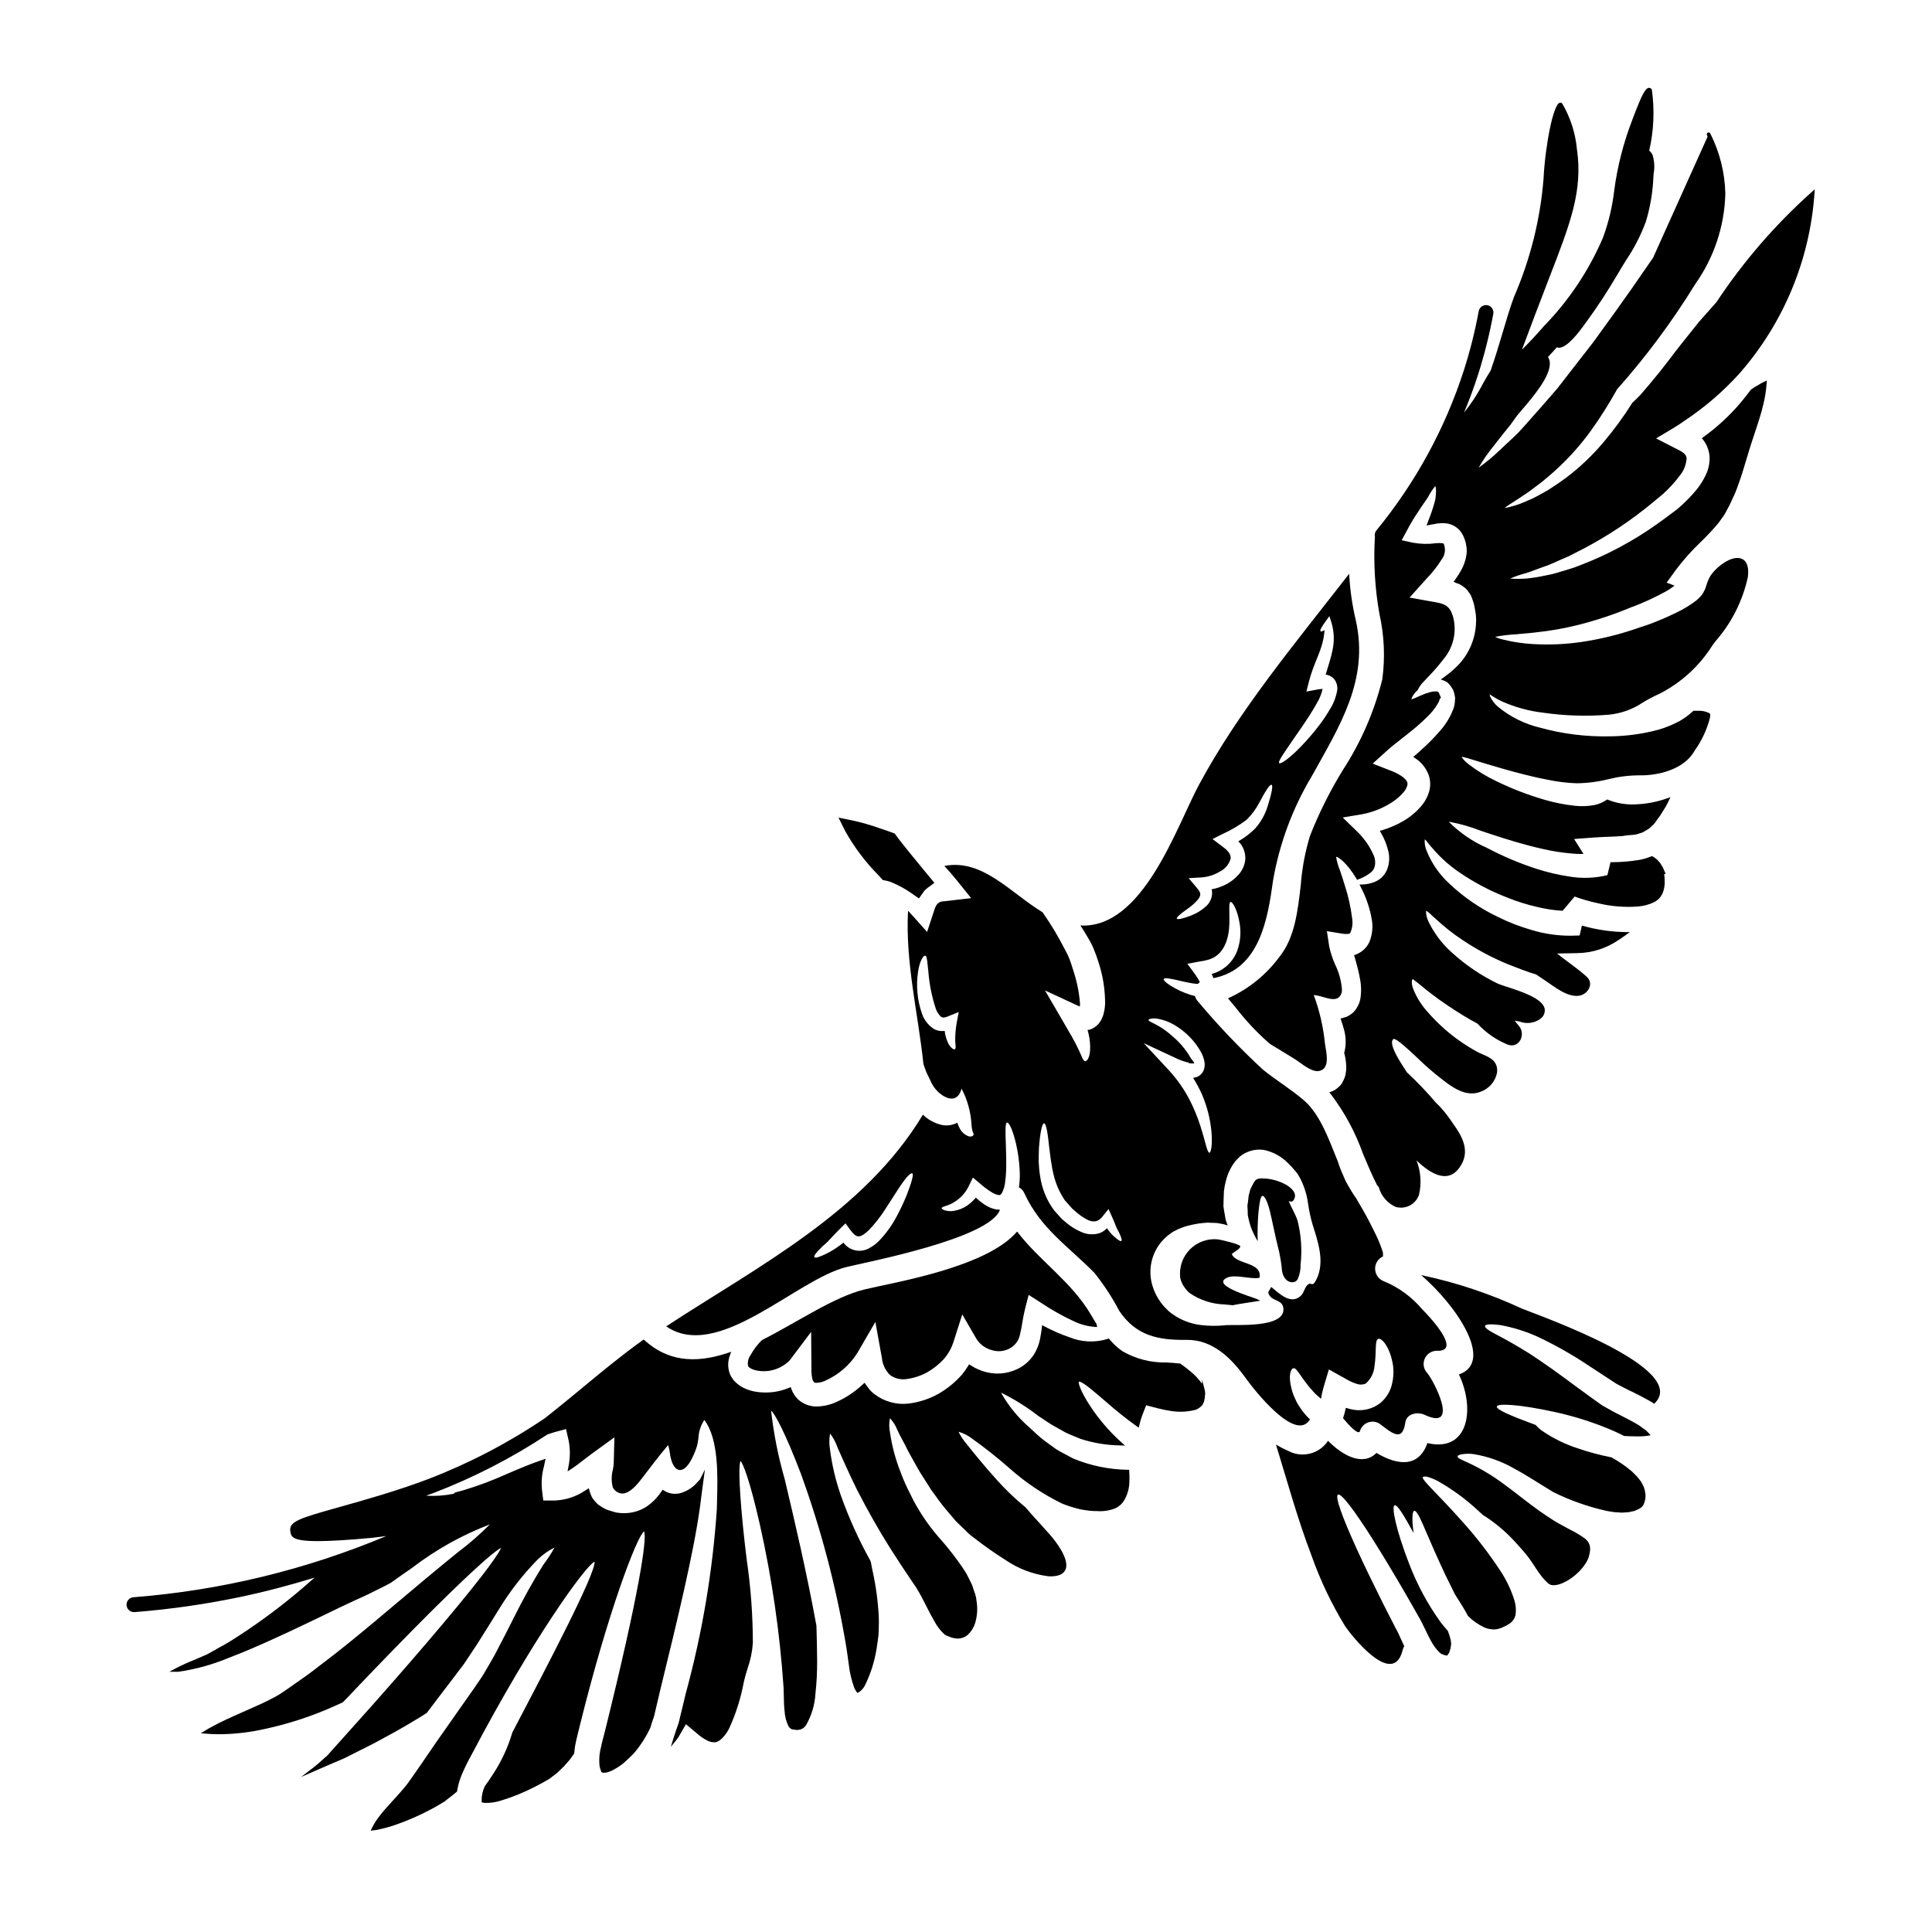 <?xml version="1.0" encoding="UTF-8"?>
<!-- Uploaded to: SVG Repo, www.svgrepo.com, Generator: SVG Repo Mixer Tools -->
<svg fill="#000000" width="800px" height="800px" version="1.1" viewBox="144 144 512 512" xmlns="http://www.w3.org/2000/svg">
 <g>
  <path d="m463.17 511.99-0.594-2.297-0.059 1c-0.711-1.031-1.547-1.973-2.488-2.801-1.008-0.879-2.059-1.703-3.148-2.473l-0.102-0.074h-0.125c-1.18-0.133-2.363-0.207-3.543-0.277h-0.004c-4.059 0.09-8.062-0.926-11.586-2.945-1.297-0.875-2.457-1.938-3.449-3.148l-0.223-0.266-0.324 0.121v0.004c-3.344 1.027-6.938 0.859-10.172-0.469-2.258-0.777-4.445-1.734-6.551-2.852l-0.629-0.324-0.086 0.699c-0.09 0.754-0.23 1.773-0.453 2.914-0.281 1.438-0.812 2.812-1.574 4.062-0.852 1.328-1.977 2.461-3.305 3.316-2.773 1.723-6.125 2.254-9.297 1.477-1.496-0.367-2.918-0.984-4.207-1.832l-0.422-0.277-0.27 0.426 0.004 0.004c-0.5 0.828-1.062 1.617-1.68 2.359-1.766 1.996-3.848 3.691-6.156 5.019-2.445 1.371-5.137 2.254-7.918 2.598-3.227 0.383-6.473-0.512-9.051-2.488-0.664-0.477-1.242-1.062-1.703-1.738l-0.16-0.207v-0.004c-0.098-0.105-0.184-0.223-0.258-0.348-0.066-0.098-0.129-0.191-0.203-0.293l-0.332-0.426-0.395 0.375c-0.25 0.23-0.508 0.461-0.789 0.688l-0.418 0.371c-2.012 1.691-4.285 3.051-6.731 4.027-1.398 0.523-2.879 0.801-4.375 0.828-1.852 0-3.637-0.703-4.988-1.969-0.746-0.77-1.324-1.688-1.691-2.695l-0.16-0.488-0.469 0.195c-0.648 0.273-1.312 0.508-1.988 0.691-2.391 0.645-4.898 0.73-7.328 0.25-1.281-0.262-2.508-0.75-3.621-1.438-0.539-0.367-1.035-0.789-1.484-1.258l-0.094-0.07c-0.109-0.164-0.223-0.324-0.34-0.484-0.367-0.461-0.66-0.98-0.859-1.535-0.477-1.355-0.52-2.824-0.117-4.203 0.043-0.18 0.098-0.359 0.164-0.535l0.359-0.961-0.977 0.32c-9.055 2.996-16.031 1.945-21.926-3.316l-0.293-0.262-0.324 0.227c-5.633 4.035-11.055 8.531-16.309 12.879-3.098 2.566-6.254 5.16-9.473 7.691h0.004c-9.645 6.535-20 11.949-30.871 16.141-8.289 3.148-16.703 5.512-23.465 7.41-10.789 3.031-13.688 3.84-13.195 6.582 0.23 1.312 0.445 2.496 7.266 2.496 3.184 0 7.801-0.254 14.531-0.883 1.223-0.113 2.438-0.332 3.656-0.473-21.316 8.945-43.926 14.422-66.973 16.227-0.523 0.023-1.016 0.25-1.371 0.633-0.355 0.383-0.543 0.891-0.523 1.414 0.043 1.086 0.961 1.934 2.047 1.891h0.152c9.34-0.734 18.621-2.062 27.793-3.977 6.691-1.395 13.293-3.148 19.828-5.148-0.91 0.789-1.855 1.629-2.871 2.504h0.004c-5.465 4.699-11.238 9.031-17.285 12.957-2.125 1.383-3.805 2.391-5.465 3.258l-0.676 0.395c-0.727 0.395-1.469 0.828-2.207 1.223l-3.269 1.414c-1.699 0.668-3.363 1.422-4.984 2.266l-1.719 0.926h2.391c4.586-0.664 9.074-1.906 13.352-3.691 3.902-1.496 7.992-3.238 12.512-5.32 4.469-2.023 8.559-4.008 12.508-5.902 3.047-1.48 5.902-2.871 8.625-4.113 2.316-1 4.352-2.023 6.144-2.926 0.629-0.32 1.242-0.625 1.859-0.93 0.457-0.25 0.852-0.461 1.344-0.723 1.855-1.328 3.82-2.727 5.672-3.988v-0.004c6.25-4.789 13.16-8.648 20.52-11.457-2.644 2.672-5.484 5.141-8.492 7.394-2.582 2.098-5.789 4.723-9.301 7.664-1.84 1.531-3.781 3.172-5.832 4.902-4.199 3.543-8.961 7.566-14.145 11.754-2.207 1.785-4.106 3.269-5.973 4.68l-0.27 0.207c-1.941 1.504-3.938 3.059-6.082 4.531-1.133 0.789-2.238 1.574-3.367 2.363l-2.121 1.434c-0.473 0.293-0.934 0.578-1.551 0.898-2.363 1.266-4.477 2.195-6.719 3.184l-1.637 0.727c-3.055 1.348-5.934 2.617-8.496 4.066-0.395 0.195-0.738 0.395-1.09 0.621l-1.516 0.93 1.516 0.117c1.516 0.121 3.031 0.16 4.551 0.117 3.731-0.105 7.438-0.582 11.074-1.418 6.199-1.34 12.238-3.32 18.027-5.906 0.645-0.277 1.246-0.555 1.855-0.836l0.598-0.277 1.609-1.645c0.594-0.625 1.18-1.25 1.75-1.859 7-7.344 13.637-14.168 19.746-20.27 13.844-13.777 17.742-16.629 18.836-17.156-0.43 1.133-2.918 5.266-15.523 20.25-5.543 6.578-11.98 14-18.617 21.477-2.258 2.539-4.598 5.156-7.016 7.844l-4.875 5.441-2.652 2.363c-0.34 0.297-0.719 0.59-1.105 0.883l-3.211 2.457 7.906-3.438c1.059-0.457 2.098-0.898 3.148-1.34 0.605-0.262 1.18-0.559 1.738-0.852 0.395-0.203 0.789-0.395 1.18-0.594l2.176-1.094c1.113-0.559 2.203-1.105 3.277-1.652 4.234-2.269 7.246-3.938 9.758-5.461 1.574-0.93 2.922-1.746 4.082-2.508l0.121-0.113c1.969-2.629 3.938-5.207 5.836-7.684 0.684-0.91 1.367-1.793 2.031-2.676 0.664-0.883 1.273-1.672 1.914-2.519 1.152-1.727 2.281-3.438 3.379-5.09l0.328-0.516c2.023-3.223 3.938-6.231 5.625-9.004v-0.004c2.906-4.742 6.34-9.145 10.234-13.117 1.312-1.273 2.816-2.336 4.457-3.148-0.891 1.602-1.895 3.137-3.004 4.598-2.66 4.246-5.269 8.922-7.754 13.91-1.324 2.668-2.918 5.773-5.156 10.039-1.129 1.992-2.191 3.816-3.231 5.551-0.707 1.051-1.43 2.106-2.16 3.168l-9.93 14.133c-1.125 1.621-2.25 3.277-3.391 4.953l-0.855 1.25c-0.492 0.691-0.977 1.402-1.465 2.106l-1.926 2.734c-0.367 0.5-0.844 1.066-1.34 1.656-0.938 1.102-1.863 2.117-2.754 3.086-1.312 1.441-2.547 2.801-3.574 4.172v0.004c-0.699 0.891-1.305 1.848-1.809 2.863l-0.395 0.816 1.504-0.184v-0.004c1.738-0.336 3.449-0.797 5.117-1.379 3.258-1.125 6.418-2.508 9.449-4.137l0.461-0.25c0.57-0.309 1.129-0.609 1.609-0.922 0.219-0.117 0.438-0.242 0.645-0.371l0.633-0.395h0.066l0.828-0.672c0.879-0.672 1.723-1.328 2.441-1.941l0.141-0.121 0.023-0.184h0.004c0.242-1.43 0.637-2.832 1.18-4.176 0.801-1.887 1.703-3.727 2.707-5.512l0.18-0.336c15.965-30.332 29.941-49.594 32.344-50.707 0.445 2.934-12.875 28.277-21.781 45.266-1.219 4.148-3.078 8.078-5.512 11.648-0.586 0.906-1.18 1.773-1.777 2.582l-0.062 0.113v0.004c-0.512 1.129-0.781 2.352-0.789 3.594 0 0.062 0.008 0.125 0.023 0.184v0.395l0.395 0.078c0.121 0.023 0.246 0.047 0.434 0.074 1.469 0.031 2.93-0.184 4.328-0.637 3.082-0.941 6.07-2.156 8.926-3.637 1.449-0.734 2.754-1.445 3.848-2.113l1.543-1.18 0.004-0.004c0.371-0.266 0.719-0.566 1.035-0.895 0.125-0.129 0.25-0.254 0.395-0.371 0.602-0.535 1.156-1.117 1.664-1.746 0.234-0.281 0.473-0.555 0.75-0.863 0.395-0.555 0.758-1.062 1.125-1.574l0.078-0.105v-0.129c0.066-0.68 0.133-1.34 0.242-1.969l0.277-1.359 0.344-1.422c0.168-0.727 0.352-1.449 0.535-2.184l0.133-0.535c7.477-30.133 15.082-49.906 16.961-51.23 0.879 1.68-1.301 16.383-10.32 52.789-0.23 0.902-0.461 1.801-0.691 2.672l-0.199 0.789v0.004c-0.004 0.039-0.012 0.082-0.02 0.121l-0.395 1.75c-0.258 1.336-0.312 2.703-0.164 4.055 0.062 0.43 0.195 0.852 0.391 1.238l-0.051 0.168 0.238 0.215c0.363 0.332 1.574 0.098 2.438-0.297v0.008c1.191-0.574 2.312-1.277 3.344-2.102l1.457-1.336c0.195-0.203 0.414-0.414 0.621-0.617 0.32-0.293 0.625-0.605 0.906-0.938 1.52-1.824 2.816-3.82 3.863-5.953 0.098-0.199 0.172-0.355 0.266-0.586 0.25-0.871 0.559-1.797 0.973-2.981l1.777-7.547c4.434-18.145 8.617-35.289 10.371-47.754 0.199-1.613 0.395-3.148 0.586-4.578l0.742-5.512-1.289 2.59-0.363 0.395c-0.223 0.246-0.449 0.496-0.691 0.738v0.004c-1.094 1.152-2.469 2.004-3.992 2.465-1.078 0.32-2.231 0.305-3.301-0.047-0.418-0.137-0.812-0.328-1.18-0.566l-0.395-0.246-0.262 0.395c-0.18 0.27-0.363 0.516-0.559 0.789v-0.004c-0.875 1.195-1.938 2.242-3.148 3.106-1.406 0.977-3.023 1.605-4.723 1.832-0.895 0.121-1.805 0.133-2.703 0.043l-0.922-0.117-1.574-0.465c-0.797-0.215-1.555-0.562-2.242-1.02-0.145-0.102-0.293-0.191-0.434-0.277v0.004c-0.316-0.172-0.602-0.395-0.84-0.664-0.434-0.426-0.828-0.891-1.18-1.387-0.344-0.629-0.609-1.301-0.789-1.992l-0.176-0.637-1.094 0.695c-2.363 1.574-5.121 2.461-7.957 2.559h-3.019l-0.34-2.754v-0.004c-0.219-2.07-0.051-4.164 0.492-6.172 0.078-0.352 0.152-0.684 0.211-0.984 0.02-0.094 0.035-0.184 0.047-0.277l0.219-0.871-0.852 0.289c-2.953 0.98-5.754 2.172-8.465 3.328l-0.875 0.375c-3.781 1.711-7.672 3.172-11.645 4.371-0.699 0.203-1.355 0.363-2.035 0.527l-0.145 0.035-0.102 0.109c-0.078 0.086-0.164 0.156-0.242 0.242h-0.004c-2.41 0.488-4.871 0.66-7.324 0.504 0.695-0.25 1.387-0.48 2.082-0.742 10.551-4.059 20.633-9.246 30.07-15.473 0.66-0.215 1.285-0.453 1.969-0.641l2.969-0.789 0.719 3.172c0.426 2.297 0.387 4.66-0.117 6.941l-0.191 1.094 0.938-0.598c0.973-0.609 1.969-1.395 3.039-2.223 0.699-0.547 1.445-1.125 2.25-1.715l6.184-4.488-0.18 6.801c0 0.332-0.098 0.965-0.195 1.641h-0.004c-0.438 1.57-0.457 3.227-0.059 4.809 0.449 0.918 1.344 1.539 2.363 1.637 1.5 0.113 3.207-1.18 5.203-3.809 2.457-3.246 4.625-6.055 7.086-9.008v-0.004c0.246 0.699 0.41 1.422 0.492 2.156 0.098 0.859 0.301 1.699 0.609 2.508 0.594 1.355 1.305 2.012 2.242 1.918 2.363-0.215 4.191-5.746 4.383-6.574 0.141-0.602 0.234-1.254 0.336-1.949v0.004c0.07-1.688 0.609-3.324 1.551-4.727 3.844 5.051 3.543 14.922 3.367 21.52-0.023 0.766-0.043 1.5-0.055 2.176-1.121 16.523-3.887 32.895-8.254 48.867l-1.848 7.684-0.164 0.496c-0.418 1.07-0.824 2.363-1.18 3.469l-0.738 2.402 1.574-1.941-0.004-0.004c0.188-0.234 0.355-0.48 0.508-0.734l1.922-3.305 2.785 2.332v-0.004c0.844 0.777 1.785 1.441 2.805 1.969 0.652 0.355 1.395 0.52 2.137 0.484 1.312-0.094 2.922-2.012 3.773-3.762 1.754-3.848 3.031-7.891 3.805-12.047 0.273-1.258 0.652-2.512 1.02-3.727 0.777-2.195 1.254-4.492 1.41-6.816-0.012-7.34-0.551-14.668-1.613-21.93-0.348-2.871-0.707-5.836-0.992-8.734-1.344-13.637-0.984-16.84-0.668-17.551 0.668 0.73 2.422 4.93 5.117 16.832 3.207 14.242 5.312 28.707 6.297 43.273 0.027 0.789 0.043 1.527 0.059 2.231 0.031 1.434 0.055 2.672 0.195 3.856l0.004 0.004c0.059 1.477 0.434 2.926 1.102 4.246 0.176 0.234 0.395 0.434 0.645 0.59l0.156 0.09h0.145c0.125 0.051 0.258 0.086 0.391 0.098 0.129 0 0.309 0.023 0.477 0.047 0.281 0.074 0.578 0.074 0.859 0 0.797-0.109 1.504-0.57 1.93-1.254 1.473-2.562 2.324-5.434 2.488-8.383 0.316-2.902 0.465-5.824 0.441-8.742-0.02-3.148-0.094-5.875-0.16-8.301l-0.031-0.945c-2.648-14.418-5.758-27.609-8.035-37.242l-0.371-1.574h0.004c-1.715-5.934-2.922-12.004-3.609-18.141 0.852 0.598 3.609 5.469 7.906 16.742 5.234 14.426 9.176 29.289 11.773 44.414 0.043 0.25 0.18 1.004 0.277 1.645l0.25 1.703c0.137 1.062 0.277 2.129 0.438 3.148v0.004c0.227 1.844 0.652 3.664 1.266 5.418 0.168 0.512 0.414 0.992 0.727 1.426l0.266 0.32 0.359-0.199v-0.004c0.691-0.453 1.254-1.086 1.621-1.828 1.473-2.984 2.492-6.168 3.035-9.449l0.352-2.285c0.023-0.297 0.062-0.602 0.105-0.902 0.078-0.488 0.121-0.984 0.125-1.48l0.031-0.867v0.004c0.055-1.109 0.055-2.219 0-3.324-0.211-4.051-0.758-8.078-1.637-12.039l-0.238-1.18c-0.066-0.395-0.141-0.789-0.207-1.117l-0.219-0.539c-3.039-5.473-5.621-11.188-7.719-17.086-1.398-3.984-2.371-8.109-2.906-12.301-0.227-1.375-0.215-2.781 0.027-4.16 0.852 1.113 1.516 2.359 1.969 3.688 1.18 2.676 2.793 6.344 5.09 11.055 2.898 5.66 5.805 10.781 8.883 15.664 2.164 3.402 4.031 6.231 5.867 8.914l0.355 0.523c0.395 0.582 0.809 1.18 1.312 2.059 0.504 0.879 0.961 1.73 1.449 2.703l0.703 1.379c0.66 1.301 1.285 2.523 1.969 3.668l-0.004 0.004c0.688 1.344 1.613 2.555 2.731 3.57 0.141 0.117 0.301 0.215 0.469 0.293l1.316 0.527 0.137 0.031h-0.004c0.191 0.027 0.383 0.074 0.562 0.137l0.168 0.031c0.223 0.02 0.465 0.043 0.758 0.09l0.004 0.004c1.012 0.02 1.992-0.336 2.758-0.992 0.906-0.836 1.578-1.898 1.941-3.078 0.59-1.934 0.715-3.977 0.367-5.965-0.062-0.734-0.223-1.457-0.484-2.148-0.199-0.539-0.395-1.059-0.535-1.609-0.121-0.379-0.277-0.746-0.477-1.09-0.117-0.223-0.234-0.457-0.355-0.73-0.117-0.277-0.25-0.488-0.375-0.734-0.156-0.32-0.316-0.633-0.492-0.949-0.176-0.316-0.418-0.66-0.629-0.98l-0.371-0.578 0.004-0.004c-1.695-2.461-3.523-4.828-5.484-7.086-2.926-3.227-5.445-6.805-7.5-10.648-0.293-0.605-0.586-1.18-0.875-1.777v-0.004c-0.918-1.75-1.723-3.559-2.414-5.41-1.414-3.504-2.402-7.164-2.941-10.902-0.254-1.227-0.254-2.488 0-3.711 0.852 0.902 1.52 1.965 1.965 3.125 0.336 0.789 0.789 1.602 1.246 2.469 0.297 0.535 0.605 1.105 0.906 1.695 0.523 1.145 1.203 2.363 1.93 3.648 0.32 0.562 0.645 1.137 0.969 1.73 0.668 1.254 1.473 2.496 2.32 3.812 0.508 0.789 1.035 1.598 1.574 2.484 0.395 0.527 0.789 1.066 1.18 1.617h0.004c1.203 1.73 2.508 3.387 3.91 4.957l0.629 0.742 0.789 0.945c0.297 0.312 0.602 0.602 0.918 0.895 0.227 0.219 0.457 0.438 0.691 0.672s0.566 0.543 0.852 0.82h-0.004c0.773 0.816 1.629 1.555 2.551 2.203 2.606 2.043 5.316 3.945 8.117 5.707 3.422 2.356 7.363 3.852 11.484 4.371 2.363 0.113 3.848-0.461 4.445-1.684 1.336-2.754-2.711-7.762-3.984-9.242-1.07-1.215-2.102-2.363-3.055-3.394-1.332-1.465-2.481-2.723-3.492-3.938-2.746-2.246-5.312-4.703-7.676-7.352-3.543-3.938-6.141-7.176-7.844-9.316-0.898-1.023-1.66-2.16-2.262-3.383 1.336 0.383 2.586 1.02 3.68 1.879 3.309 2.359 6.5 4.883 9.555 7.562l0.133 0.113h0.004c4.211 3.777 8.926 6.957 14.008 9.445 1.414 0.582 2.875 1.055 4.359 1.414 0.449 0.141 0.914 0.238 1.383 0.285 0.266 0.023 0.527 0.066 0.785 0.125 0.715 0.121 1.438 0.188 2.16 0.195h0.426-0.004c1.469 0.133 2.945-0.023 4.352-0.465 1.156-0.348 2.168-1.07 2.867-2.059 0.969-1.496 1.508-3.227 1.566-5.004 0.055-0.992 0.047-1.98-0.023-2.969l-0.031-0.445h-0.441c-4.957-0.078-9.859-1.098-14.438-3.008l-0.984-0.527c-0.898-0.484-1.773-0.957-2.633-1.41-0.688-0.398-1.344-0.844-1.969-1.328-0.371-0.277-0.73-0.543-1.098-0.789-1.336-0.953-2.598-2.004-3.773-3.148-0.395-0.371-0.789-0.727-1.141-1.051-3.004-2.602-5.535-5.707-7.477-9.18 3.512 1.727 6.84 3.805 9.934 6.203 0.539 0.332 1.078 0.695 1.633 1.074v0.004c1.109 0.781 2.273 1.492 3.477 2.125 0.32 0.168 0.637 0.355 0.961 0.543 0.629 0.387 1.285 0.73 1.965 1.02l1.082 0.449c0.672 0.285 1.355 0.566 2.086 0.859l0.004-0.004c3.352 1.078 6.844 1.656 10.367 1.715l1.355 0.039-1.012-0.902h-0.004c-3.102-2.805-5.844-5.992-8.156-9.477-2.754-4.199-3.234-6.238-3.066-6.543 0.488-0.223 2.445 1.211 5.82 4.141l1.648 1.41h0.004c2.492 2.203 5.098 4.277 7.805 6.211l0.602 0.418 0.156-0.711 0.004-0.004c0.195-0.863 0.449-1.711 0.762-2.539l1.039-2.68 3.012 0.789v-0.004c1.18 0.309 2.371 0.551 3.578 0.727 1.996 0.32 4.039 0.254 6.012-0.191 0.641-0.125 1.234-0.414 1.727-0.84 0.395-0.27 0.691-0.66 0.848-1.113l0.129-0.27 0.039-0.113c0.07-0.328 0.137-0.648 0.215-1.098 0-0.223 0-0.461 0.023-0.695h0.07l-0.031-0.453h0.004c-0.008-0.395-0.078-0.785-0.207-1.156z"/>
  <path d="m469.12 482.63c2.191-1.062 6.184 0.484 8.66 0 0.832-4.269-6.348-3.465-7.34-6.324 0.508-0.461 2.363-1.41 2.238-2.031-0.121-0.621-5.422-1.75-5.836-1.824-2.777-0.309-5.543 0.672-7.508 2.664-1.965 1.988-2.906 4.769-2.559 7.543 0.082 0.375 0.199 0.746 0.344 1.105 0.145 0.332 0.305 0.652 0.484 0.969l0.508 0.715 0.07 0.113c0.086 0.078 0.16 0.164 0.23 0.258 0.234 0.309 0.508 0.586 0.809 0.828 2.75 1.895 5.984 2.953 9.32 3.047 0.762 0.066 1.457 0.137 2.172 0.207 0.574-0.117 1.18-0.254 1.848-0.348 1.547-0.254 3.414-0.555 5.422-0.855-0.281-0.137-0.578-0.301-0.855-0.418-1.16-0.551-12.254-3.621-8.008-5.648z"/>
  <path d="m344.82 507.25c3.09 0.512 6.238-0.5 8.445-2.723l5.699-7.57 0.07 9.762c-0.027 0.812 0.035 1.625 0.188 2.426 0.043 0.441 0.23 0.855 0.531 1.18 0.113 0.043 0.137 0.16 0.711 0.137 0.707-0.035 1.406-0.199 2.055-0.48 3.559-1.543 6.574-4.113 8.66-7.387l4.801-8.266 1.727 9.508v0.004c0.156 1.73 0.926 3.352 2.172 4.566 1.25 0.902 2.801 1.285 4.328 1.066 1.891-0.25 3.719-0.836 5.402-1.734 1.668-0.945 3.188-2.137 4.496-3.543 1.133-1.301 1.996-2.816 2.539-4.453l2.363-7.406 3.746 6.457c0.941 1.508 2.43 2.59 4.152 3.023 1.586 0.492 3.309 0.309 4.754-0.508 1.422-0.789 2.41-2.184 2.676-3.789 0.484-1.824 0.691-4.176 1.297-6.578l0.969-3.781 3.148 2.008c2.894 1.949 5.945 3.66 9.113 5.117 1.859 0.852 3.867 1.32 5.906 1.383-0.043-0.277-0.113-0.527-0.184-0.809-0.508-0.789-0.992-1.637-1.453-2.422-5.215-8.84-13.57-14.191-19.594-22.066-8.125 9.582-32.77 13.477-40.457 15.352-8.145 2.012-17.559 8.543-27.09 13.383-0.113 0.113-0.254 0.23-0.395 0.371-0.574 0.555-0.945 1.105-1.387 1.613-0.488 0.656-0.926 1.34-1.316 2.055-0.598 0.816-0.832 1.844-0.645 2.84 0.102 0.414 1.137 1.035 2.57 1.266z"/>
  <path d="m482.99 475.77c0.359 1.668 0.613 3.356 0.762 5.055 0.23 1.434 1.086 2.957 2.699 2.981 0.602 0.031 1.164-0.285 1.457-0.812 0.535-1.219 0.797-2.543 0.758-3.875 0.426-3.879 0.16-7.801-0.785-11.586-0.602-1.895-1.66-3.441-2.363-5.262 0.902 0.441 1.289-0.023 1.574-0.789 0.527-1.5-1.086-2.812-2.172-3.461v0.004c-1.844-1.043-3.906-1.637-6.023-1.73-2.426-0.117-2.363 0.645-3.508 2.812h0.004c-0.113 0.316-0.207 0.641-0.277 0.969l-0.141 0.555-0.043 0.113c0 0.023-0.023 0.184-0.023 0.184-0.07 0.602-0.137 1.18-0.207 1.754l-0.137 0.879 0.066 0.832c0.023 0.551 0.023 1.105 0.047 1.637h-0.004c0.191 1.023 0.445 2.035 0.766 3.023 0.496 1.352 1.121 2.648 1.867 3.879-0.09-2.586-0.02-5.176 0.207-7.754 0.281-2.676 0.531-4.109 1.039-4.246 0.508-0.137 1.316 1.363 1.969 3.996 0.652 2.629 1.348 6.461 2.469 10.844z"/>
  <path d="m376.84 375.99 1.113 1.23 0.648 0.121c0.395 0.078 0.84 0.195 1.305 0.332 2.133 0.852 4.152 1.957 6.016 3.301l1.609 1.125 1.129-1.609h0.004c0.105-0.164 0.223-0.324 0.348-0.473 0.285-0.301 0.598-0.578 0.934-0.824l1.672-1.223-3.824-4.656c-1.598-1.938-3.051-3.699-4.269-5.25-0.824-1-1.508-1.91-2.066-2.688l-0.352-0.492-0.566-0.203c-1.094-0.395-2.184-0.789-3.543-1.223v-0.004c-2.234-0.793-4.516-1.453-6.828-1.969l-3.961-0.809 1.805 3.617 0.004 0.004c2.398 4.277 5.367 8.211 8.824 11.691z"/>
  <path d="m319.94 608.56c0.023-0.047 0.047-0.07 0.047-0.09-0.02 0.039-0.051 0.07-0.09 0.09z"/>
  <path d="m319.7 608.52h0.023c0-0.012-0.008-0.023-0.023-0.023z"/>
  <path d="m547.38 490.82c-8.555-3.977-17.535-6.965-26.766-8.906 9.414 8.102 19.504 23.035 10.016 26.332 4.383 9.207 2.516 20.746-8.355 18.184-2.258 6.438-7.731 6.051-13.5 2.609-3.543 3.578-8.836 0.832-12.832-3.207-2.285 3.465-6.824 4.633-10.5 2.699-1.133-0.5-2.234-1.07-3.297-1.707 3.023 9.84 5.746 19.801 9.414 29.402 2.301 6.523 5.281 12.789 8.887 18.691 1.383 2.102 12.715 16.754 15.277 6.348 0.09-0.355 0.23-0.695 0.414-1.012-0.441-0.973-0.855-1.895-1.27-2.754l-0.227-0.531v-0.023l-0.047-0.066 0.023 0.066c0-0.023-0.023-0.043-0.047-0.066h0.023l-0.047-0.094-0.09-0.184-0.578-1.082c-0.371-0.738-0.738-1.457-1.105-2.168-0.738-1.434-1.457-2.844-2.148-4.199-2.754-5.512-5.168-10.477-7.086-14.699-3.852-8.445-5.812-13.895-4.961-14.355 0.855-0.461 4.328 4.129 9.301 11.977 2.492 3.938 5.305 8.609 8.375 13.891 0.758 1.32 1.523 2.68 2.332 4.062 0.395 0.691 0.789 1.41 1.18 2.102l0.625 1.082 0.395 0.762 0.281 0.555c0.758 1.547 1.453 3.066 2.191 4.383l-0.004-0.004c0.602 1.145 1.383 2.188 2.309 3.09l0.23 0.16 0.09 0.094h0.023c0.328 0.164 0.668 0.297 1.016 0.395 0.23 0.023 0.555 0.117 0.574 0.07l0.023 0.023c0.023 0 0.07-0.094 0.117-0.137 0.047-0.043 0.16-0.281 0.277-0.418 0.141-0.207 0.234-0.445 0.277-0.691l0.141-0.414 0.066-0.184 0.16-1.129c0.094-0.531-0.066-0.465-0.066-0.691 0-0.227 0.043-0.254-0.07-0.578v-0.004c-0.184-0.77-0.426-1.527-0.715-2.262-0.645-0.734-1.242-1.477-1.824-2.191-3.477-4.805-6.305-10.039-8.422-15.578-3.578-9.234-4.723-15.184-3.879-15.531 0.715-0.281 2.402 2.539 5.055 7.359-0.531-3.644-0.371-5.816 0.137-5.902 1.039-0.23 2.863 5.215 6.625 13.43 0.461 1.016 0.969 2.102 1.477 3.207s1.152 2.309 1.754 3.543c0.277 0.551 0.551 1.152 0.855 1.75 0 0.023 0 0.023 0.023 0.047l0.023 0.07 0.137 0.203 0.254 0.418 0.555 0.879c0.758 1.219 1.613 2.516 2.398 4.016h0.004c0.043 0.082 0.082 0.168 0.117 0.254 1.258 1.273 2.734 2.316 4.363 3.07 0.27 0.129 0.559 0.23 0.852 0.297 0.27 0.09 0.547 0.145 0.832 0.164 0.477 0.09 0.969 0.098 1.453 0.023 0.355-0.031 0.707-0.113 1.039-0.254l0.324-0.094 0.07-0.043 0.484-0.207h-0.004c0.586-0.242 1.141-0.543 1.664-0.902 0.809-0.555 1.371-1.402 1.574-2.363 0.168-1.227 0.074-2.477-0.277-3.668-0.879-2.875-2.18-5.606-3.856-8.098-3.016-4.582-6.379-8.926-10.062-12.992-3.148-3.543-5.859-6.324-7.707-8.266-0.926-0.969-1.641-1.707-2.078-2.262-0.438-0.555-0.715-0.922-0.602-1.129 0.113-0.207 0.555-0.254 1.297-0.094h-0.004c1.062 0.324 2.086 0.77 3.047 1.316 3.406 1.965 6.602 4.277 9.531 6.902 0.648 0.574 1.34 1.223 2.008 1.848v-0.004c3.086 1.938 5.902 4.273 8.379 6.949 0.758 0.855 1.574 1.727 2.402 2.676 0.348 0.371 0.898 1.105 1.34 1.66 0.441 0.555 0.789 1.129 1.199 1.73 0.734 1.105 1.477 2.258 2.234 3.231 0.395 0.508 0.789 0.922 1.156 1.316 0.086 0.098 0.176 0.191 0.277 0.277 0.055 0.035 0.109 0.074 0.16 0.117 0.137 0.066 0.023 0.137 0.324 0.301 2.305 1.75 9.094-2.633 10.629-7.086l0.023-0.047 0.023-0.113 0.047-0.254 0.113-0.461 0.137-0.879v-0.004c0.043-0.438 0.016-0.883-0.09-1.312-0.277-0.871-0.863-1.609-1.645-2.078-1.164-0.828-2.402-1.551-3.691-2.168-0.691-0.395-1.387-0.758-2.078-1.129-0.691-0.371-1.453-0.789-2.121-1.223-5.449-3.418-9.484-6.969-13.105-9.551v-0.004c-2.766-2.086-5.723-3.894-8.836-5.406-2.102-1.016-3.668-1.523-3.543-2.031 0.023-0.227 0.395-0.438 1.105-0.551 1.039-0.184 2.102-0.203 3.148-0.047 3.769 0.605 7.398 1.895 10.707 3.805 3.231 1.707 6.715 4.039 10.406 6.254v0.004c4.492 2.219 9.234 3.891 14.125 4.984 0.668 0.113 1.363 0.25 2.031 0.324l2.008 0.137 1.895-0.137c0.508-0.137 0.855-0.184 1.406-0.301l1.133-0.508 0.438-0.23 0.094-0.07c0.133-0.137 0.281-0.258 0.438-0.367 0.086-0.168 0.191-0.324 0.32-0.465 0.438-0.887 0.621-1.875 0.531-2.863-0.07-0.27-0.113-0.547-0.137-0.828-0.047-0.301-0.16-0.438-0.207-0.691l-0.07-0.324-0.301-0.551-0.266-0.559-0.113-0.23-0.023-0.02v-0.004c-0.379-0.527-0.789-1.035-1.223-1.523-0.508-0.488-0.945-0.996-1.5-1.457v0.004c-1.617-1.355-3.363-2.539-5.215-3.543-2.969-0.57-5.891-1.348-8.746-2.332-3.406-1.082-6.633-2.66-9.582-4.684-0.633-0.441-1.207-0.961-1.707-1.547-6.531-2.426-10.52-4.062-10.293-4.918 0.227-0.855 5.981-0.555 15.117 1.43 5.441 1.164 10.75 2.863 15.855 5.078 0.902 0.395 1.824 0.855 2.754 1.32 1.152 0.066 2.332 0.113 3.543 0.113 1.168 0.023 2.336-0.078 3.484-0.301-0.246-0.297-0.512-0.582-0.789-0.852l-0.484-0.484-0.207-0.137-0.789-0.555v-0.004c-0.531-0.426-1.105-0.805-1.707-1.133-0.645-0.367-1.316-0.734-1.988-1.082-0.672-0.348-1.477-0.762-2.191-1.129-1.543-0.738-2.863-1.523-4.223-2.285l-0.25-0.137-0.324-0.184-0.07-0.047-0.113-0.09-0.461-0.348-0.949-0.668c-0.621-0.441-1.242-0.902-1.871-1.34-1.199-0.879-2.363-1.754-3.543-2.586-4.547-3.418-8.633-6.297-12.137-8.586-3.602-2.238-6.414-3.809-8.609-4.941-2.191-1.129-3.344-1.938-3.184-2.402s1.547-0.508 3.969-0.227c3.504 0.629 6.914 1.699 10.152 3.184 4.676 2.219 9.184 4.781 13.48 7.664 2.305 1.5 4.723 3.066 7.223 4.723 1.387 0.711 2.789 1.5 4.176 2.121 0.691 0.371 1.34 0.645 2.121 1.062 0.785 0.418 1.547 0.832 2.336 1.266v0.004c0.48 0.238 0.938 0.523 1.363 0.852 10.012-9.301-30.926-23.523-34.988-25.203z"/>
  <path d="m529.51 566.43 0.07 0.113c-0.02-0.035-0.035-0.074-0.047-0.113-0.02-0.02-0.035-0.043-0.043-0.07 0 0.023 0.02 0.047 0.02 0.07z"/>
  <path d="m527.55 582.8s-0.023-0.043-0.047-0.066h-0.004c0.004 0.023 0.012 0.047 0.023 0.066z"/>
  <path d="m491.16 520.15c-0.84-0.793-1.605-1.668-2.285-2.606-0.324-0.508-0.645-0.992-0.945-1.453-0.301-0.461-0.484-0.973-0.715-1.434l-0.004 0.004c-0.398-0.844-0.719-1.727-0.945-2.633-0.922-3.543-0.203-5.262 0.465-5.422 0.789-0.23 1.684 1.707 3.273 3.715 0.441 0.551 0.855 1.18 1.41 1.75 0.254 0.305 0.531 0.602 0.809 0.926 0.277 0.324 0.625 0.598 0.949 0.898h-0.004c0.289 0.281 0.598 0.543 0.922 0.789 0.094-0.461 0.16-0.926 0.254-1.41 0.16-0.758 0.414-1.613 0.645-2.422l1.18-3.938 4.016 2.238 0.348 0.184v0.004c1.043 0.668 2.18 1.172 3.371 1.5 0.68 0.156 1.391 0.094 2.031-0.184 1.348-1.188 2.184-2.852 2.328-4.641 0.578-3.938 0-6.828 0.992-7.199 0.738-0.371 3.148 1.895 3.938 7.199 0.18 1.527 0.098 3.07-0.254 4.57-0.422 2.039-1.52 3.875-3.117 5.215-1.977 1.535-4.496 2.191-6.969 1.824-0.746-0.117-1.477-0.297-2.195-0.531-0.184 0.934-0.43 1.855-0.734 2.758 1.707 2.031 4.082 4.547 4.477 3.418v-0.004c0.293-1.027 1.047-1.859 2.039-2.262 0.988-0.402 2.109-0.324 3.039 0.207 3.047 2.238 6.184 5.332 6.945-0.227 0.324-2.402 3.297-2.887 5.078-2.055 9.625 4.523 2.258-9.371 0.734-11.055v-0.004c-0.953-1-1.227-2.469-0.695-3.746 0.527-1.277 1.762-2.125 3.144-2.156 6.969 0.348-1.754-8.977-3.805-11.02-2.715-3.219-6.156-5.742-10.043-7.367-1.383-0.469-2.34-1.738-2.414-3.199-0.07-1.465 0.758-2.82 2.094-3.422-0.023-0.277-0.023-0.621-0.023-1.039-0.504-1.598-1.121-3.156-1.848-4.66-1.086-2.238-2.215-4.457-3.465-6.625-0.598-1.059-1.219-2.098-1.824-3.148-0.09-0.137-0.207-0.25-0.301-0.395h0.004c-0.922-1.383-1.77-2.816-2.539-4.289-0.578-1.363-1.18-2.676-1.637-3.938-0.094-0.324-0.184-0.621-0.301-0.945-2.191-5.309-4.527-12.395-9-16.297-3.465-2.977-7.293-5.262-10.824-8.102v0.004c-6.137-5.66-11.902-11.707-17.262-18.105-0.391-0.422-0.672-0.926-0.832-1.477-0.461-0.09-0.902-0.23-1.34-0.348-0.879-0.293-1.742-0.629-2.586-1.016-2.977-1.43-4.547-2.699-4.328-3.148 0.215-0.449 2.144-0.023 5.191 0.691 0.762 0.16 1.594 0.348 2.449 0.484 0.438 0.066 0.945 0.113 1.387 0.137v0.004c0.164-0.176 0.34-0.336 0.527-0.484-0.426-0.848-0.926-1.648-1.5-2.402l-1.797-2.449 3.207-0.598h-0.004c0.711-0.09 1.414-0.23 2.102-0.414 4.59-1.105 5.723-6.047 5.812-9.445 0.113-3.461-0.25-5.766 0.324-5.93 0.461-0.137 1.801 1.895 2.426 5.793v-0.004c0.387 2.387 0.164 4.832-0.645 7.109-1.121 3.043-3.652 5.348-6.785 6.184 0.18 0.355 0.336 0.727 0.461 1.109 12.258-2.332 14.402-15.715 15.789-25.758h-0.004c1.691-9.855 5.203-19.312 10.355-27.883 7.269-13.129 15.141-25.34 11.609-41.125h0.004c-0.969-4.066-1.562-8.215-1.781-12.395-14.168 18.277-29.168 36.141-39.809 55.941-5.902 10.984-14.797 38.148-31.41 37.27 0.668 1.016 1.34 2.055 1.969 3.188 0.25 0.461 0.531 0.922 0.789 1.383v0.004c0.316 0.578 0.594 1.184 0.828 1.801 0.457 1.094 0.859 2.211 1.203 3.348 1.172 3.555 1.766 7.277 1.754 11.02-0.043 1.113-0.234 2.215-0.578 3.273-0.137 0.324-0.277 0.621-0.414 0.949-0.211 0.359-0.441 0.703-0.691 1.035-0.629 0.734-1.445 1.285-2.363 1.594-0.195 0.043-0.398 0.074-0.598 0.09 0.426 1.434 0.656 2.918 0.688 4.41 0.047 2.754-0.758 3.809-1.266 3.856-0.621 0.09-1.016-1.48-1.871-3.207-0.879-1.941-2.402-4.481-4.457-8.012l-4.383-7.527 8.469 3.938 0.004 0.004c0.254 0.129 0.516 0.246 0.785 0.344 0.023-0.25 0.023-0.555 0.023-0.879v0.004c-0.246-3.008-0.859-5.977-1.82-8.836-0.301-0.996-0.621-1.969-0.945-2.844-0.184-0.438-0.371-0.855-0.484-1.129-0.254-0.461-0.488-0.922-0.715-1.387-0.879-1.727-1.848-3.438-2.754-4.984-1.082-1.801-2.168-3.465-3.207-4.941-8.609-5.238-15.926-14.242-26.031-12.277 1.086 1.152 2.168 2.402 3.231 3.715l3.879 4.82-6.965 0.809-0.008 0.004c-0.133 0.02-0.262 0.027-0.395 0.023-1.18 0.07-1.895 0.715-2.363 2.215l-1.941 5.902-3.644-4.082c-0.484-0.531-0.945-1.039-1.41-1.523-0.734 13.707 2.656 27.09 4.086 40.664 0.137 0.371 0.254 0.758 0.395 1.105l0.395 1.062 0.602 1.223 0.598 1.266 0.141 0.301 0.066 0.141s0.301 0.508 0.301 0.508c1.617 2.754 6.324 5.836 7.594 0.855v0.008c1.555 2.93 2.453 6.168 2.633 9.48 0.035 0.582 0.121 1.164 0.254 1.73 0.207 0.484 0.418 0.879 0.254 1.129-0.16 0.25-0.508 0.441-1.18 0.324-1.027-0.359-1.883-1.094-2.402-2.051-0.27-0.508-0.5-1.031-0.691-1.574-1.207 0.637-2.59 0.855-3.934 0.621-1.949-0.41-3.742-1.363-5.168-2.754-15.535 25.82-43.574 40.102-68.035 56.094 13.711 9.445 34.387-12.391 47.746-15.715 5.512-1.359 38.059-7.547 40.711-15.203-0.301 0-0.598-0.023-0.902-0.047-1.078-0.191-2.106-0.602-3.023-1.203-0.879-0.57-1.703-1.219-2.465-1.941-0.629 0.73-1.336 1.391-2.102 1.969-1.086 0.777-2.332 1.301-3.644 1.523-0.84 0.152-1.699 0.105-2.516-0.137-0.508-0.184-0.789-0.371-0.789-0.555-0.066-0.418 1.32-0.531 2.723-1.27v-0.004c2.051-1.078 3.68-2.816 4.617-4.934l0.926-1.918 1.773 1.5h0.004c1.047 0.945 2.184 1.785 3.391 2.516 0.5 0.297 1.047 0.508 1.613 0.621 0.441 0.023 0.441 0 0.691-0.227 0.117-0.207 0.23-0.371 0.348-0.555 0.328-0.711 0.555-1.465 0.672-2.242 0.176-1.191 0.281-2.391 0.32-3.598 0.07-2.363-0.023-4.57-0.066-6.414-0.137-3.715-0.23-6.047 0.301-6.164 0.531-0.117 1.574 2.055 2.426 5.793h-0.004c0.504 2.223 0.812 4.484 0.922 6.762 0.09 1.395 0.047 2.793-0.137 4.176-0.023 0.137-0.047 0.301-0.07 0.441 0.625 0.305 1.125 0.82 1.406 1.453 4.328 9.445 11.539 14.031 18.578 21.164 2.519 3.141 4.731 6.519 6.602 10.086 4.477 6.691 10.43 7.801 17.812 7.707 7.086-0.09 12.023 4.988 15.812 10.27 1.938 2.695 13.16 17.191 16.941 10.793zm-4.551-180.03c1.223-1.773 2.699-3.852 4.223-6.207 0.762-1.18 1.523-2.402 2.215-3.691h0.004c0.672-1.133 1.164-2.363 1.457-3.648-0.43 0.008-0.855 0.055-1.273 0.141l-3.023 0.555 0.715-2.816c0.969-3.691 2.445-6.508 3.207-8.953l0.004-0.004c0.484-1.457 0.777-2.969 0.879-4.5-0.555 0.301-0.926 0.438-1.062 0.301-0.23-0.227 0.277-1.18 1.363-2.676l0.992-1.34 0.578 1.824h-0.004c0.68 2.324 0.766 4.785 0.254 7.156-0.395 2.098-1.18 4.289-1.824 6.531 0.137 0.023 0.25 0.023 0.395 0.047v-0.004c0.418 0.121 0.816 0.297 1.18 0.531 0.426 0.281 0.773 0.66 1.016 1.105 0.406 0.719 0.574 1.543 0.488 2.363-0.309 1.875-1 3.668-2.031 5.262-0.785 1.344-1.648 2.637-2.586 3.879-1.559 2.07-3.246 4.043-5.055 5.902-3.047 3.148-5.375 4.754-5.746 4.328-0.316-0.383 1.195-2.551 3.637-6.086zm-27.898 44.727c1.066-0.727 2.031-1.598 2.863-2.586 0.789-1.152 0.668-1.684-0.348-2.91l-2.215-2.629 3.508-0.207c1.668-0.133 3.285-0.656 4.723-1.523 1.426-0.688 2.484-1.957 2.906-3.484 0.023-0.59-0.164-1.172-0.531-1.641-0.207-0.277-0.508-0.551-0.758-0.832l-0.992-0.758-2.539-1.918 2.699-1.363v0.004c2.242-1.008 4.363-2.262 6.324-3.738 1.359-1.328 2.5-2.867 3.375-4.555 1.637-3.09 2.812-4.941 3.254-4.723 0.441 0.215 0.023 2.238-1.039 5.68-0.672 2.195-1.812 4.219-3.344 5.93-1.32 1.316-2.812 2.449-4.434 3.371 0.191 0.18 0.367 0.371 0.531 0.574 0.961 1.23 1.43 2.773 1.316 4.328-0.176 1.516-0.84 2.938-1.895 4.043-0.863 0.957-1.887 1.754-3.023 2.363-1.246 0.672-2.594 1.145-3.988 1.402 0.094 0.379 0.133 0.766 0.113 1.156-0.066 1.246-0.609 2.422-1.523 3.277-1.16 1.078-2.516 1.922-3.992 2.492-2.309 0.902-3.648 1.152-3.832 0.855-0.188-0.301 0.949-1.27 2.84-2.609zm-61.18 30.211c-0.27 1.578-0.402 3.176-0.395 4.777 0.094 1.219 0.254 2.098-0.113 2.234-0.301 0.117-0.992-0.277-1.707-1.5-0.504-1.062-0.832-2.199-0.969-3.367-0.945 0.137-1.91-0.023-2.758-0.461-1.504-0.938-2.644-2.363-3.231-4.039-1.258-3.566-1.629-7.387-1.074-11.125 0.395-2.816 1.43-4.523 1.969-4.293 0.461 0.207 0.484 1.754 0.789 4.359h-0.004c0.266 3.273 0.918 6.504 1.941 9.621 0.277 0.852 0.77 1.613 1.43 2.219 0.324 0.23 0.832 0.254 1.641-0.066l3.023-1.223zm-13.227 45.602c-0.789 1.965-1.691 3.883-2.699 5.746-1.27 2.402-2.879 4.609-4.773 6.555-0.727 0.715-1.551 1.32-2.449 1.797-2.094 1.219-4.75 0.84-6.414-0.918-0.184-0.184-0.301-0.371-0.461-0.531-1.461 1.219-3.066 2.25-4.781 3.066-1.66 0.789-2.699 1.105-2.91 0.789-0.207-0.32 0.441-1.18 1.754-2.469 0.598-0.668 1.574-1.32 2.332-2.238 0.832-0.902 1.754-1.848 2.754-2.863l1.406-1.387 1.27 1.73c1.613 2.144 2.402 2.363 4.797 0.184l0.008 0.004c1.648-1.703 3.125-3.57 4.398-5.57 1.246-1.918 2.363-3.668 3.324-5.148 1.891-2.953 3.418-4.773 3.938-4.43 0.355 0.262-0.176 2.316-1.492 5.684zm56.867 12.203c-0.23 0.16-0.836-0.207-1.754-1.016-0.57-0.48-1.078-1.023-1.523-1.617-0.16-0.227-0.348-0.484-0.531-0.734v-0.004c-0.527 0.551-1.164 0.984-1.871 1.27-1.602 0.531-3.352 0.441-4.891-0.254-1.434-0.609-2.773-1.426-3.969-2.426l-0.879-0.738-0.23-0.184-0.047-0.043-0.203-0.207-0.086-0.113-0.371-0.414c-0.484-0.531-0.992-1.109-1.5-1.66h0.004c-1.938-2.641-3.199-5.715-3.668-8.953-0.215-1.332-0.344-2.672-0.395-4.016 0-1.246 0.047-2.363 0.07-3.441 0.301-4.133 0.832-6.625 1.363-6.625s0.992 2.562 1.387 6.578c0.137 0.969 0.277 2.055 0.414 3.231 0.23 1.105 0.324 2.363 0.668 3.543h-0.004c0.559 2.527 1.594 4.922 3.047 7.062 0.508 0.578 1.016 1.129 1.5 1.684l0.371 0.418 0.047 0.066 0.184 0.16 0.758 0.668 0.004 0.004c0.906 0.805 1.906 1.504 2.981 2.078 0.723 0.422 1.566 0.586 2.394 0.461 0.723-0.23 1.352-0.691 1.781-1.316l1.547-1.914 0.945 2.098c0.395 0.879 0.738 1.684 1.016 2.449 0.277 0.762 0.715 1.383 0.949 1.938 0.512 1.098 0.699 1.789 0.492 1.953zm19.312-47.012c0-0.484-0.789-1.105-1.062-1.684l0.004-0.004c-1.316-2.234-3.031-4.211-5.055-5.836-3.25-2.957-6.047-3.465-6-4.019 0.066-0.25 0.715-0.508 2.191-0.371l0.004 0.004c1.961 0.316 3.832 1.066 5.469 2.195 2.492 1.621 4.57 3.801 6.07 6.367 0.504 0.844 0.863 1.762 1.059 2.723 0.148 0.68 0.125 1.387-0.066 2.055-0.254 0.949-0.938 1.727-1.848 2.098-0.344 0.121-0.699 0.207-1.062 0.258 0.836 1.336 1.582 2.723 2.238 4.152 1.129 2.574 1.922 5.277 2.363 8.055 0.758 4.723 0.18 7.664-0.281 7.641-0.598 0-1.016-2.789-2.363-6.996h0.004c-0.789-2.461-1.773-4.852-2.953-7.152-1.441-2.738-3.227-5.281-5.309-7.57l-6.785-7.316 9.074 4.223 0.25 0.113v0.004c0.844 0.352 1.719 0.633 2.613 0.836 0.16 0.07-0.023 0.117-0.023 0.137 0 0.023 0.227 0.051 1.473 0.074zm8.055 69.371c-2.07 0.207-4.16 0.184-6.231-0.066-2.695-0.305-5.273-1.281-7.496-2.844-0.641-0.434-1.23-0.934-1.758-1.5l-0.508-0.508-0.047-0.066c-0.066-0.062-0.125-0.133-0.18-0.207l-0.141-0.16-0.551-0.691v-0.004c-0.496-0.688-0.938-1.41-1.32-2.168-0.379-0.758-0.688-1.547-0.922-2.363-1.059-3.582-0.457-7.453 1.637-10.547 1.07-1.543 2.461-2.836 4.078-3.789 0.777-0.434 1.586-0.797 2.426-1.086l0.691-0.23 0.227-0.066 0.117-0.023 0.227-0.07 0.902-0.203 0.004-0.008c1.422-0.332 2.871-0.535 4.332-0.602l2.215 0.07c0.738 0.066 1.457 0.25 2.168 0.371 0.324 0.09 0.625 0.184 0.926 0.301-0.184-0.508-0.348-1.016-0.531-1.547-0.113-0.758-0.254-1.523-0.395-2.305l-0.184-1.223 0.023-1.199c0.023-0.832 0.047-1.66 0.094-2.516v-0.324l0.09-0.441 0.07-0.551v-0.004c0.062-0.398 0.145-0.793 0.254-1.18 0.41-2.047 1.277-3.969 2.539-5.633 0.422-0.484 0.867-0.945 1.336-1.387 0.566-0.441 1.188-0.812 1.848-1.105 1.406-0.621 2.957-0.828 4.477-0.602 2.398 0.504 4.598 1.699 6.324 3.441 0.746 0.715 1.449 1.477 2.102 2.281l0.137 0.16 0.047 0.07 0.184 0.23 0.184 0.277c0.137 0.23 0.367 0.598 0.551 0.926h0.004c1.113 2.141 1.848 4.457 2.164 6.848 0.262 1.824 0.645 3.629 1.152 5.398 1.453 4.66 3.418 10.109 0.992 14.816-1.062 2.078-1.18 0.508-2.125 1.18-0.898 0.602-1.059 2.168-1.871 2.957-2.699 2.629-5.789-0.555-7.938-2.285-0.598 1.387-1.18 1.223-0.277 2.473 0.906 1.246 3.231 1.039 3.508 3.07 0.766 5.566-12.852 4.34-15.555 4.617z"/>
  <path d="m586.02 258.3 1.816-1.082c0.82-0.488 1.613-1.043 2.414-1.598h-0.004c5.449-3.594 10.422-7.867 14.793-12.719 11.602-13.262 18.559-29.949 19.805-47.523l0.086-1.215-0.906 0.82v-0.004c-9.59 8.574-18.039 18.348-25.137 29.078l-1.273 1.438-0.812 0.926c-0.395 0.395-0.742 0.832-1.109 1.242-0.309 0.355-0.613 0.703-0.93 1.047l-0.477 0.539-1.297 1.617c-2.574 3.207-4.695 5.863-6.566 8.363-1.629 2.156-3.406 4.371-5.422 6.758l-2.293 2.684c-0.746 0.789-1.484 1.48-2.074 2.031l-0.082 0.094-0.004 0.004c-2.281 3.621-4.809 7.082-7.57 10.355-2.969 3.531-6.324 6.719-10.008 9.5-1.352 1.004-2.551 1.793-3.711 2.559l-0.848 0.566c-0.48 0.262-0.945 0.52-1.395 0.789-1.012 0.566-1.969 1.102-2.836 1.52l-0.16 0.07c-1.242 0.543-2.336 1.02-3.297 1.395-0.691 0.25-1.395 0.469-2.106 0.648l-0.52 0.141c-0.453 0.121-0.914 0.215-1.375 0.289 0.363-0.297 0.742-0.574 1.137-0.828 0.438-0.289 0.957-0.617 1.551-0.996l0.715-0.461c0.879-0.574 1.871-1.246 3.012-2.016 0.609-0.438 1.23-0.914 1.883-1.418 0.539-0.395 1.094-0.84 1.703-1.285 1.086-0.902 2.731-2.269 4.102-3.566 3.18-2.957 6.07-6.211 8.629-9.719 2.582-3.578 4.945-7.312 7.086-11.172 7.719-8.691 14.664-18.043 20.754-27.945 4.957-7.004 7.719-15.324 7.934-23.902-0.121-5.547-1.48-11-3.988-15.949-0.055-0.121-0.156-0.211-0.281-0.254-0.125-0.039-0.262-0.031-0.379 0.027-0.117 0.059-0.207 0.16-0.246 0.285-0.043 0.125-0.031 0.258 0.027 0.375 0.062 0.125 0.105 0.262 0.168 0.395l-14.438 32.082c-1.914 2.777-3.789 5.492-5.625 8.137-2.969 4.254-5.867 8.238-8.66 12.086l-1.652 2.273c-1.961 2.531-3.848 4.957-5.652 7.269l-3.812 4.918c-3.457 3.984-6.078 6.992-8.461 9.637l-0.875 0.965c-0.328 0.355-0.645 0.703-0.93 1.023l-1.785 1.719c-1.188 1.086-2.246 2.078-3.184 2.977h-0.004c-1.738 1.691-3.613 3.246-5.598 4.641 1.215-2.098 2.602-4.09 4.148-5.961 0.789-1.039 1.707-2.191 2.695-3.43l0.547-0.684c0.332-0.395 0.664-0.828 1.035-1.273 0.512-0.695 1.023-1.414 1.551-2.172 0.297-0.395 0.852-1.059 1.574-1.891 2.859-3.344 7.644-8.945 7.305-12.539-0.047-0.488-0.215-0.957-0.484-1.367 0.816-0.855 1.574-1.727 2.363-2.598 0.145 0.074 0.305 0.129 0.469 0.152 0.113 0 0.23-0.008 0.344-0.027 2.121-0.336 4.816-3.789 6.656-6.359l0.195-0.273 0.004 0.004c3.031-4.137 5.844-8.43 8.43-12.855 0.711-1.242 1.469-2.457 2.215-3.656 2.152-3.191 3.918-6.629 5.258-10.234 1.172-3.871 1.848-7.875 2.008-11.914 0-0.227 0.031-0.508 0.059-0.828 0.32-1.707 0.203-3.465-0.336-5.117-0.223-0.371-0.504-0.707-0.832-0.996 1.219-5.301 1.453-10.777 0.695-16.164-0.117-0.223-0.32-0.391-0.566-0.457-1.125-0.207-2.094 1.824-4.508 8.18h0.004c-2.414 6.176-4.07 12.625-4.93 19.199-0.492 4.199-1.48 8.324-2.945 12.289-3.731 8.719-9.039 16.672-15.656 23.465-1.855 2.144-3.797 4.227-5.824 6.242 2.238-6.004 4.469-11.883 6.66-17.551l0.715-1.855c5.488-14.188 8.801-22.754 7.184-33.816-0.406-4.258-1.742-8.379-3.918-12.062-0.16-0.141-0.379-0.195-0.59-0.156-1.766 0.297-3.902 11.508-4.328 20.137-0.867 10.809-3.516 21.402-7.84 31.344-1.023 2.777-1.934 5.84-2.894 9.082-0.98 3.301-2.012 6.769-3.277 10.387-0.672 1.094-1.344 2.195-1.941 3.297-0.793 1.523-1.66 3-2.598 4.434-0.789 1.18-1.656 2.34-2.523 3.465 1.387-3.356 2.66-6.754 3.762-10.215 1.668-5.242 3-10.582 3.996-15.988 0.195-1.066-0.508-2.09-1.574-2.289-1.062-0.18-2.078 0.516-2.289 1.574-0.965 5.242-2.258 10.422-3.879 15.504-5 15.555-12.895 30.023-23.266 42.648-0.391 0.492-0.516 1.141-0.34 1.742 0 0.039-0.039 0.09-0.043 0.125-0.379 6.758 0.027 13.539 1.211 20.207 1.285 5.695 1.547 11.578 0.762 17.367-2.125 8.539-5.66 16.66-10.461 24.035-3.387 5.512-6.285 11.305-8.66 17.32-1.316 4.266-2.148 8.668-2.481 13.121-0.789 6.879-1.594 13.996-5.633 19.02-3.394 4.609-7.883 8.305-13.059 10.75l-0.605 0.262 0.422 0.508c0.523 0.621 1.051 1.25 1.574 1.887v-0.004c2.711 3.527 5.769 6.781 9.129 9.707 0.184 0.117 0.367 0.223 0.559 0.336l0.23 0.129c0.762 0.473 1.602 0.984 2.504 1.527 0.902 0.543 1.969 1.203 3.066 1.879 0.375 0.211 0.836 0.547 1.355 0.918 1.672 1.207 3.773 2.734 5.371 2.363 2.613-0.582 2.039-3.969 1.66-6.203-0.055-0.332-0.109-0.645-0.164-1.027v-0.008c-0.438-4.402-1.438-8.73-2.973-12.879 0.852 0.102 1.691 0.285 2.508 0.547 1.574 0.449 3.07 0.871 4.062 0.137 0.629-0.551 0.965-1.363 0.898-2.195-0.176-2.269-0.781-4.484-1.781-6.527-0.703-1.555-1.234-3.18-1.594-4.848l-0.613-4.039 4.062 0.668c0.527 0.09 1.066 0.113 1.602 0.062 0.207-0.008 0.398-0.105 0.531-0.262 0.551-1.223 0.723-2.586 0.492-3.906-0.359-2.898-0.992-5.762-1.891-8.539-0.484-1.617-0.949-2.992-1.336-4.133-0.473-1.152-0.812-2.356-1.012-3.582h0.043c0.559 0 2.852 1.641 5.312 5.738l0.215 0.359 0.395-0.16 0.004-0.004c1.078-0.391 2.098-0.941 3.016-1.629 0.68-0.453 1.145-1.164 1.293-1.969 0.164-0.902 0.059-1.836-0.297-2.68-1.098-2.523-2.707-4.793-4.723-6.664l-3.516-3.422 5.117-0.859v0.004c2.856-0.531 5.578-1.621 8.008-3.211 1.227-0.785 2.312-1.766 3.223-2.898 0.34-0.43 0.594-0.922 0.746-1.449 0.094-0.277 0.105-0.578 0.031-0.863-0.098-0.531-0.898-1.266-1.574-1.727-0.957-0.613-1.984-1.117-3.055-1.5l-4.547-1.77 3.406-3.086c1.496-1.363 2.754-2.363 4.012-3.32 0.637-0.496 1.254-0.977 1.871-1.48h-0.004c1.699-1.316 3.32-2.719 4.867-4.211 1.27-1.156 2.356-2.504 3.215-3.992l0.094-0.191v-0.004c0.125-0.207 0.207-0.438 0.246-0.68 0.008-0.043 0.02-0.082 0.039-0.121l0.336-0.395-0.613-1.449-0.16-0.082h-0.004c-0.172-0.082-0.355-0.133-0.543-0.145-0.543 0.004-1.078 0.082-1.598 0.223-0.844 0.234-1.668 0.531-2.465 0.895l-0.898 0.395c-0.508 0.254-1.031 0.465-1.574 0.633 0.234-0.766 0.66-1.461 1.23-2.019l0.227-0.238 0.316-0.328 0.031-0.137h0.004c0.418-0.793 0.961-1.512 1.609-2.133 0.289-0.316 0.609-0.648 0.953-1.016l-0.004 0.004c1.496-1.527 2.894-3.137 4.191-4.832 2.531-2.996 3.5-7.012 2.613-10.836-0.887-3.582-2.57-3.863-5.625-4.387l-0.754-0.129-5.254-0.949 4.672-5.184h-0.004c1.453-1.504 2.742-3.156 3.848-4.93 0.812-1.047 1.07-2.418 0.699-3.688-0.031-0.164-0.117-0.598-0.48-0.598-0.574-0.055-1.148-0.055-1.723 0-2.031 0.27-4.09 0.227-6.106-0.133l-2.988-0.664 1.238-2.293h0.004c0.945-1.848 2.012-3.629 3.184-5.344 0.348-0.535 0.676-1.031 1-1.512l0.305-0.449 0.652-0.934 0.508-0.727h-0.004c0.559-1.094 1.23-2.125 2.004-3.078 0.125 0.129 0.395 1.082 0 3.621-0.16 0.656-0.367 1.363-0.617 2.164-0.25 0.805-0.527 1.613-0.836 2.422-0.188 0.449-0.395 0.941-0.543 1.414l-0.289 0.828 0.859-0.184 0.59-0.109 0.789-0.137v-0.004c1.129-0.242 2.293-0.266 3.434-0.074 0.984 0.211 1.898 0.676 2.652 1.348 0.371 0.316 0.684 0.691 0.934 1.109 0.242 0.348 0.441 0.723 0.594 1.117 0.289 0.648 0.496 1.336 0.613 2.039l0.125 0.676c0.023 0.129 0.035 0.262 0.027 0.395 0.035 0.492 0.02 0.988-0.043 1.48-0.203 1.457-0.68 2.863-1.395 4.148-0.504 0.906-1.062 1.785-1.676 2.625l-0.344 0.469 0.52 0.262 0.004-0.004c0.117 0.055 0.242 0.098 0.363 0.133l0.688 0.27h0.004c0.246 0.125 0.484 0.27 0.711 0.43l0.336 0.242c0.367 0.23 0.695 0.523 0.965 0.867 0.336 0.426 0.648 0.898 0.926 1.32l-0.004-0.004c0.141 0.262 0.254 0.535 0.344 0.816 0.043 0.121 0.086 0.242 0.129 0.355 0.133 0.395 0.273 0.789 0.375 1.113l0.395 2.043 0.152 1.086c0 0.199 0 0.395 0.031 0.547 0.031 0.434 0.031 0.867 0 1.297-0.137 4.719-2.219 9.172-5.758 12.297-0.891 0.828-1.836 1.59-2.828 2.289l-0.738 0.531 0.855 0.328-0.004-0.004c0.273 0.105 0.539 0.234 0.785 0.395l0.395 0.344 0.555 0.648v0.031l0.652 0.988c0.125 0.32 0.23 0.648 0.312 0.984l0.031 0.109c0.09 0.363 0.152 0.73 0.199 1.098l-0.07 1.035h-0.004c-0.039 0.598-0.16 1.188-0.363 1.754-0.809 2.184-2.023 4.195-3.582 5.93-1.543 1.793-3.203 3.477-4.973 5.043-0.5 0.48-1.043 0.957-1.613 1.434l-0.484 0.395 0.516 0.371v-0.004c1.625 1.043 2.867 2.582 3.543 4.391 0.52 1.473 0.559 3.078 0.105 4.574-0.387 1.242-1 2.398-1.805 3.414-1.363 1.66-3.004 3.074-4.848 4.172-1.812 1.07-3.754 1.914-5.773 2.516l-0.598 0.172 0.309 0.543h-0.004c0.926 1.582 1.598 3.297 1.996 5.082 0.363 1.695 0.168 3.457-0.559 5.031-0.648 1.305-1.754 2.328-3.106 2.871-1.031 0.426-2.133 0.656-3.246 0.684l-0.789 0.02 0.355 0.695c1.23 2.352 2.137 4.852 2.695 7.445l0.078 0.469 0.004-0.004c0.535 2.231 0.348 4.574-0.535 6.691-0.727 1.508-2.012 2.676-3.582 3.258l-0.445 0.152 0.57 1.988c0.344 1.273 0.695 2.594 0.957 4.082 0.379 1.793 0.43 3.641 0.145 5.449-0.227 1.238-0.781 2.391-1.602 3.344-0.344 0.402-0.754 0.742-1.215 1.004l-0.332 0.219h0.004c-0.344 0.219-0.73 0.371-1.129 0.445-0.16 0.043-0.324 0.082-0.488 0.133l-0.477 0.145 0.246 0.789c0.195 0.598 0.395 1.18 0.543 1.766v0.004c0.621 1.965 0.719 4.059 0.281 6.07l-0.043 0.148v0.004c-0.023 0.051-0.039 0.105-0.051 0.164l-0.031 0.117 0.031 0.121c0.312 1.172 0.484 2.379 0.512 3.59v0.395c0 0.309-0.023 0.613-0.074 0.918l-0.027 0.203h-0.004c-0.047 0.457-0.148 0.902-0.305 1.332l-0.094 0.227c-0.102 0.242-0.211 0.496-0.324 0.719l-0.355 0.648c-0.109 0.137-0.305 0.395-0.305 0.395l-0.086 0.113-0.305 0.281h0.004c-0.18 0.199-0.379 0.375-0.594 0.527-0.414 0.34-0.879 0.605-1.383 0.789l-0.648 0.25 0.457 0.527c3.621 4.781 6.484 10.094 8.488 15.746 1.156 2.754 2.363 5.637 3.734 8.324 0.062 0.078 0.133 0.156 0.207 0.238l0.215 0.23 0.004 0.004c0.625 2.332 2.262 4.262 4.457 5.258 2.617 0.785 5.383-0.652 6.238-3.246 0.688-3.016 0.453-6.172-0.676-9.055 4.242 4.09 9.078 6.477 12.059 0.789 1.996-3.809-0.176-7.531-2.469-10.656l-0.09-0.152c-0.895-1.352-1.879-2.637-2.953-3.848-0.465-0.523-0.941-0.984-1.418-1.445h0.004c-2.41-2.836-4.984-5.527-7.703-8.062-0.113-0.191-0.301-0.469-0.523-0.816-1.121-1.699-4.531-6.867-3.031-7.969 0.648-0.414 4.668 3.394 6.391 5.031 2.059 2.004 4.231 3.887 6.504 5.644 2.508 1.938 6.297 4.863 10.234 3.273 2.215-0.793 3.856-2.684 4.328-4.992 0.359-3.094-1.844-4.051-3.781-4.891-0.324-0.137-0.648-0.281-0.961-0.426-1.93-1.008-3.781-2.156-5.547-3.426-2.945-2.121-5.633-4.57-8.016-7.309-1.699-1.832-3.035-3.969-3.938-6.297-0.246-0.625-0.359-1.297-0.332-1.969 0.074-0.395 0.188-0.496 0.207-0.504 0.02-0.008 0.148 0 0.484 0.316l0.422 0.316c0.281 0.207 0.586 0.434 0.996 0.789 0.82 0.691 2.59 2.133 5.223 4.047 2.914 2.055 5.637 3.809 8.328 5.352 0.555 0.316 1.141 0.629 1.723 0.945l0.004-0.004c2.266 2.465 5.055 4.391 8.168 5.629 3.035 0.934 4.637-2.824 2.875-4.938-0.395-0.48-0.789-0.973-1.18-1.465 0.395 0.059 0.84 0.133 1.277 0.223v0.004c1.887 0.73 4.019 0.434 5.637-0.785 0.809-0.629 1.203-1.652 1.031-2.66-0.625-2.711-6.297-4.551-10.027-5.762-1.035-0.336-1.934-0.625-2.344-0.824v0.004c-4.457-2.144-8.574-4.93-12.227-8.266-2.512-2.234-4.566-4.926-6.059-7.938-0.398-0.77-0.652-1.602-0.754-2.461-0.047-0.414 0-0.602-0.031-0.648v-0.004c0.223 0.082 0.434 0.203 0.613 0.363 0.277 0.219 0.539 0.457 0.785 0.707 0.363 0.367 0.742 0.711 1.137 1.035l0.164 0.145 0.004 0.004c2.172 2.016 4.504 3.852 6.977 5.484 3.75 2.516 7.738 4.648 11.906 6.371l0.789 0.309c2.144 0.848 4.43 1.738 6.797 2.449 0.758 0.5 1.516 1.012 2.277 1.52 2.492 1.664 5.902 4.527 9.055 4.129 2.32-0.293 4.164-3.148 2.086-5.039-2.453-2.258-5.285-4.043-7.836-6.16l5.492-0.102-0.004-0.004c3.859-0.078 7.609-1.285 10.789-3.473 0.629-0.395 1.18-0.789 1.777-1.211l1.199-0.871-1.48-0.023h0.004c-2.828-0.059-5.641-0.395-8.402-1.004-0.551-0.113-1.09-0.266-1.633-0.395l-1.18-0.309-0.605 2.613-2.133 0.059-0.004 0.004c-3.598 0.035-7.184-0.48-10.625-1.527-3.051-0.871-6.012-2.019-8.848-3.434-4.746-2.246-9.102-5.231-12.914-8.84-2.613-2.387-4.656-5.332-5.984-8.613-0.34-0.777-0.527-1.609-0.551-2.453v-0.117c-0.004-0.188 0.008-0.375 0.039-0.559 0.141 0.117 0.273 0.25 0.395 0.391 0.188 0.215 0.367 0.438 0.535 0.668 0.348 0.48 0.734 0.938 1.148 1.363 2.035 2.391 4.383 4.5 6.977 6.266 3.941 2.719 8.188 4.965 12.652 6.691 2.637 1.07 5.356 1.926 8.129 2.562 2.117 0.512 4.277 0.84 6.449 0.98h0.242l3.168-3.754h0.004c2.016 0.73 4.082 1.324 6.184 1.77 3.477 0.836 7.062 1.129 10.625 0.863 1.457-0.117 2.875-0.496 4.195-1.113 0.711-0.348 1.328-0.863 1.793-1.5 0.141-0.211 0.254-0.395 0.363-0.594l0.141-0.242v-0.004c0.457-1.133 0.645-2.356 0.551-3.578v-0.309 0.004c0-0.242-0.02-0.484-0.059-0.723l-0.086-0.48 0.418-0.105-0.578-1.328h-0.004c-0.082-0.234-0.188-0.457-0.316-0.672-0.047-0.062-0.098-0.125-0.156-0.18l-0.078-0.125c-0.051-0.141-0.125-0.273-0.219-0.395l-0.164-0.207c-0.086-0.109-0.176-0.223-0.301-0.395-0.332-0.395-0.719-0.738-1.145-1.027-0.09-0.074-0.188-0.133-0.293-0.18-0.047-0.023-0.09-0.051-0.133-0.082l-0.18-0.121-0.852 0.293c-0.824 0.324-1.684 0.562-2.559 0.711-2.394 0.398-4.816 0.605-7.242 0.613h-0.395l-0.828 3.43h0.004c-3.332 0.816-6.797 0.938-10.18 0.355-2.926-0.449-5.812-1.129-8.629-2.039-4.543-1.473-8.949-3.336-13.168-5.574-3.769-1.645-7.188-3.988-10.078-6.91 2.906 0.523 5.754 1.332 8.504 2.41l3.062 1.02c3.984 1.305 8.328 2.656 13.121 3.746 2.59 0.613 5.219 1.035 7.871 1.258 0.754 0.078 1.512 0.117 2.269 0.117h0.891l-2.488-3.961 5.301-0.395c1.305-0.098 2.613-0.148 3.898-0.199 1.18-0.047 2.316-0.09 3.473-0.176h-0.004c0.957-0.172 1.922-0.277 2.891-0.32l0.18-0.027h0.137c0.488-0.051 0.961-0.168 1.414-0.352 0.238-0.094 0.48-0.172 0.727-0.234l0.141-0.055c0.18-0.105 0.363-0.203 0.543-0.309h0.004c0.426-0.227 0.836-0.477 1.23-0.754 0.188-0.199 0.387-0.391 0.594-0.566 0.332-0.277 0.637-0.586 0.91-0.922 0.395-0.613 0.863-1.23 1.324-1.836l0.082-0.129c0.48-0.77 0.961-1.539 1.438-2.305l0.191-0.367c0.188-0.363 0.395-0.711 0.551-1.078l0.504-1.051-1.105 0.375c-2.613 0.902-5.344 1.414-8.105 1.52-2.481 0.129-4.957-0.273-7.269-1.184l-0.301-0.121-0.242 0.184v0.004c-0.973 0.637-2.059 1.082-3.195 1.312-1.68 0.301-3.394 0.363-5.094 0.18-2.785-0.293-5.539-0.844-8.223-1.645-4.285-1.25-8.457-2.859-12.473-4.812-2.648-1.242-5.156-2.766-7.481-4.543-0.621-0.465-1.18-1.02-1.648-1.641-0.074-0.113-0.141-0.23-0.195-0.355 0.156 0.023 0.309 0.055 0.461 0.098 0.715 0.156 1.422 0.348 2.113 0.586l0.414 0.129c1.855 0.57 4.457 1.375 7.672 2.293 3.215 0.922 7.477 2.102 12.387 3.039h-0.004c2.418 0.496 4.871 0.793 7.336 0.887 2.844-0.02 5.68-0.379 8.441-1.066 2.66-0.668 5.387-1.016 8.129-1.035 5.086 0.133 12.066-1.574 14.773-6.516h-0.004c1.883-2.617 3.262-5.559 4.07-8.68l0.074-0.461v-0.18c0.02-0.09 0.02-0.188 0-0.277v-0.137l-0.25-0.242v-0.004c-0.949-0.461-1.996-0.676-3.047-0.621h-0.668-0.285-0.199l-0.141 0.137h-0.004c-1.375 1.309-2.957 2.387-4.68 3.188-1.93 0.934-3.961 1.641-6.055 2.109-3.711 0.863-7.508 1.316-11.316 1.348-6.246 0.133-12.48-0.645-18.5-2.312-4.09-0.98-7.898-2.887-11.141-5.566-0.848-0.742-1.539-1.648-2.027-2.668-0.066-0.207-0.117-0.418-0.152-0.633 0.211 0.129 0.41 0.27 0.598 0.426 0.188 0.102 0.395 0.223 0.602 0.363h0.004c0.637 0.41 1.305 0.777 1.996 1.098 3.492 1.562 7.199 2.582 11 3.027 5.734 0.828 11.543 1.008 17.316 0.535 3.266-0.297 6.406-1.414 9.121-3.254 1.43-0.863 2.914-1.641 4.438-2.324 5.766-2.949 10.621-7.406 14.047-12.902l0.789-1.031h-0.004c4.242-4.852 7.184-10.699 8.551-16.996 0.395-3.344-0.719-4.492-1.73-4.863-2.535-0.934-6.539 2.066-8.176 4.539v-0.004c-0.457 0.77-0.812 1.59-1.062 2.445-0.262 0.98-0.699 1.902-1.297 2.719-0.441 0.512-0.918 0.984-1.434 1.418-1.547 1.18-3.207 2.199-4.953 3.047l-0.195 0.098c-1.742 0.863-3.356 1.574-4.93 2.203-1.555 0.66-3.141 1.238-4.758 1.727-5.125 1.832-10.422 3.152-15.809 3.934-4.16 0.586-8.363 0.762-12.555 0.523-2.676-0.141-5.328-0.539-7.93-1.18-0.742-0.16-1.469-0.406-2.156-0.734 1.777-0.352 3.578-0.57 5.387-0.664 1.359-0.117 2.914-0.25 4.648-0.43l0.871-0.109c3.668-0.383 7.309-1.02 10.887-1.906 4.953-1.234 9.801-2.848 14.504-4.828l0.297-0.082c1.309-0.488 3.023-1.242 4.238-1.793 1.348-0.641 2.906-1.395 4.402-2.215 0.516-0.305 1.062-0.633 1.574-1.012l0.738-0.539-2.098-0.789 2.531-3.496c1.988-2.621 4.184-5.074 6.57-7.34 1.633-1.574 3.184-3.234 4.641-4.977 0.508-0.68 0.98-1.359 1.465-2.055l0.266-0.434c0.395-0.719 0.766-1.441 1.18-2.203 0.246-0.559 0.512-1.121 0.789-1.684h-0.004c0.613-1.246 1.137-2.535 1.574-3.852 0.762-2.035 1.434-4.273 2.137-6.644 0.449-1.5 0.898-3.016 1.379-4.481 0.246-0.754 0.496-1.504 0.738-2.234 0.945-2.844 1.84-5.512 2.41-8.047 0.418-1.73 0.691-3.496 0.816-5.273l0.07-0.852-0.789 0.367h0.004c-0.492 0.234-0.969 0.496-1.43 0.785-0.617 0.332-1.203 0.715-1.77 1.09l-0.262 0.203c-0.992 1.32-1.84 2.422-2.754 3.484v0.004c-2.891 3.406-6.184 6.445-9.812 9.051l-0.422 0.309 0.328 0.395c1.055 1.344 1.664 2.984 1.734 4.695 0.031 1.715-0.363 3.414-1.152 4.938-0.621 1.258-1.375 2.445-2.246 3.543-0.812 1-1.68 1.953-2.602 2.859-0.676 0.695-1.574 1.516-2.621 2.418l-0.539 0.395c-1.777 1.344-3.309 2.496-4.984 3.664l0.004-0.004c-6.195 4.387-12.91 7.981-19.992 10.703-1.195 0.492-2.414 0.914-3.656 1.262l-0.574 0.172c-0.453 0.125-0.891 0.262-1.32 0.395-0.828 0.273-1.668 0.5-2.519 0.688l-1.105 0.219c-1.699 0.379-3.418 0.66-5.152 0.84-1.465 0.117-2.941 0.125-4.406 0.02 1.355-0.59 2.754-1.07 4.184-1.438 0.875-0.266 1.824-0.617 2.82-1 0.887-0.336 1.84-0.688 2.891-1.039 0.691-0.266 1.402-0.582 2.141-0.918 0.449-0.199 0.91-0.414 1.387-0.613l0.566-0.238c1.152-0.465 2.273-0.996 3.356-1.598 6.496-3.231 12.645-7.121 18.34-11.613 1.023-0.789 2.113-1.695 3.148-2.562 0.578-0.488 1.145-0.961 1.703-1.414 0.801-0.719 1.562-1.484 2.285-2.285 0.719-0.766 1.395-1.574 2.023-2.422 1.141-1.32 1.82-2.981 1.93-4.723l-0.035-0.172c-0.047-0.426-0.27-0.812-0.609-1.07-0.152-0.176-0.332-0.324-0.535-0.434-0.109-0.062-0.215-0.137-0.312-0.219l-6.606-3.387 1.926-1.148c0.426-0.242 0.82-0.504 1.23-0.727z"/>
 </g>
</svg>